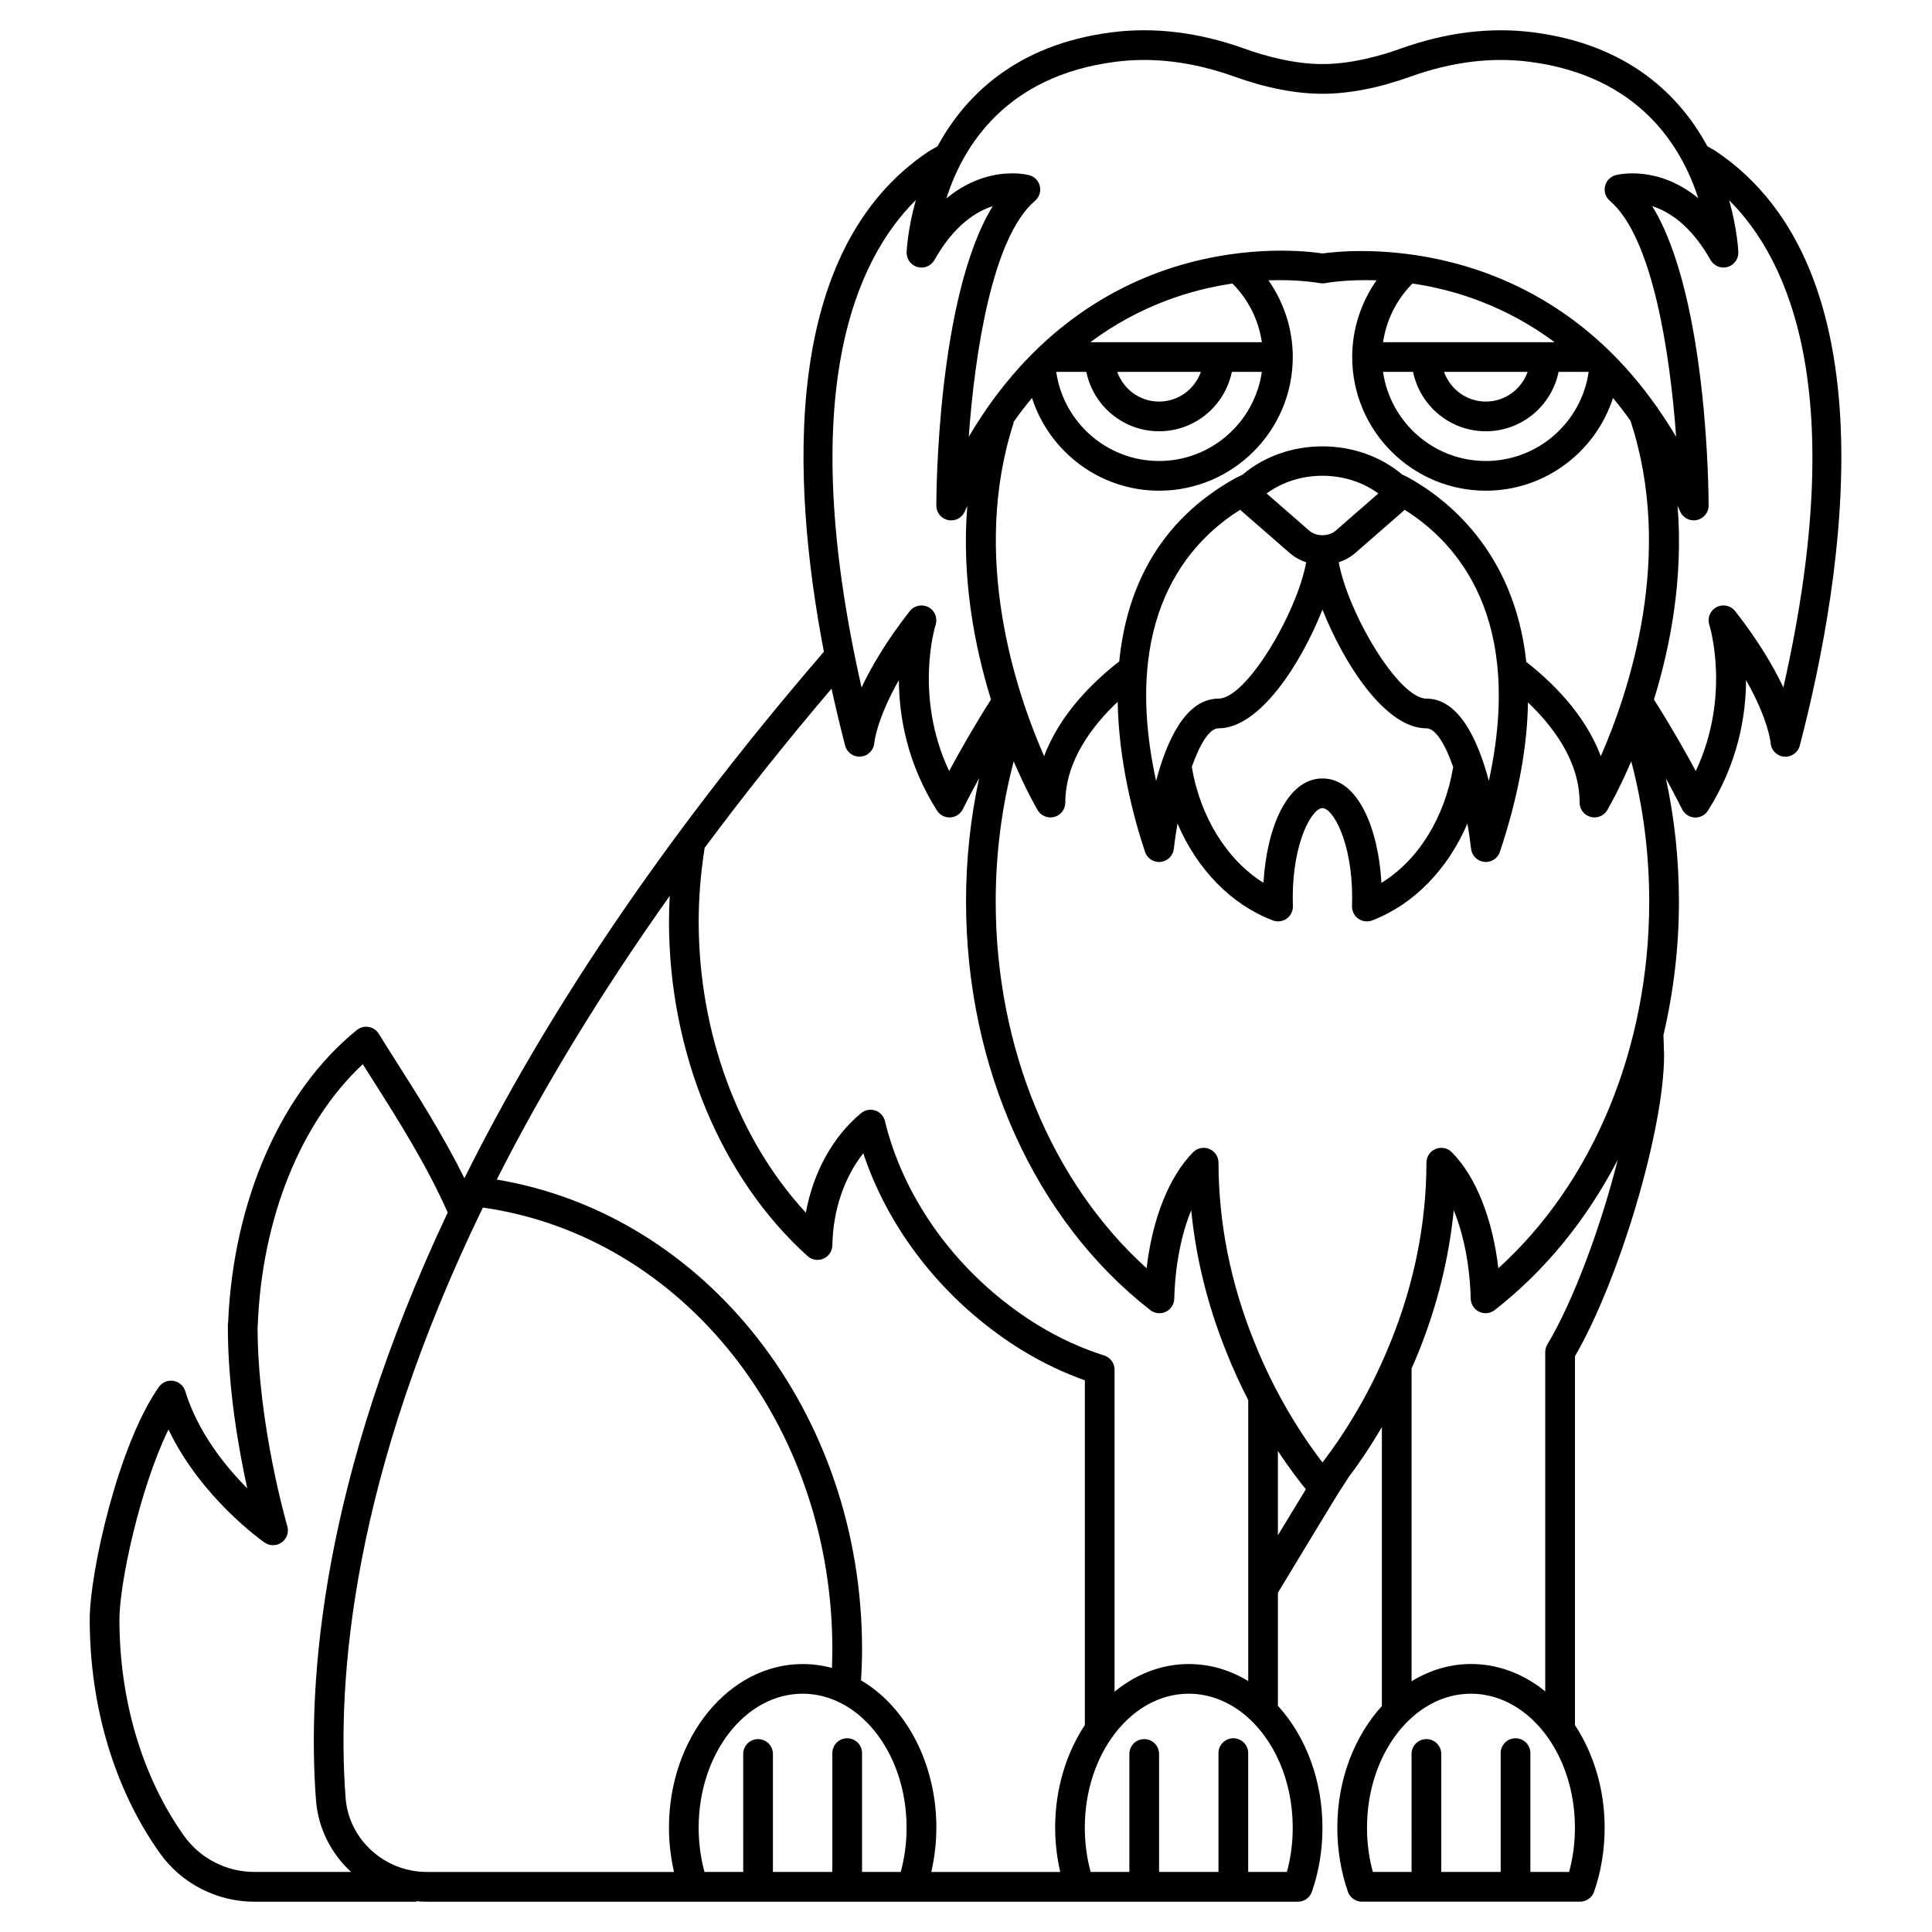 <?xml version="1.0" encoding="UTF-8"?>
<!-- Uploaded to: ICON Repo, www.svgrepo.com, Generator: ICON Repo Mixer Tools -->
<svg fill="#000000" width="800px" height="800px" version="1.1" viewBox="144 144 512 512" xmlns="http://www.w3.org/2000/svg">
 <path d="m598.58 183.97-2.109-1.207c-7.207-13.273-20.723-26.918-46.121-30.191-11.316-1.457-23.164-0.004-35.227 4.332-5.184 1.859-12.977 4.074-20.66 4.074-7.684 0-15.477-2.215-20.656-4.078-12.062-4.336-23.91-5.789-35.227-4.332-25.398 3.273-38.914 16.926-46.121 30.191l-2.344 1.352c-39.086 26.113-36.551 86.848-27.777 132.61-44.5 51.637-74.812 98.383-95.266 139.52-5.535-11.168-12.383-21.977-17.707-30.348-1.844-2.898-3.531-5.559-4.969-7.906-0.586-0.969-1.566-1.637-2.688-1.832-1.121-0.191-2.266 0.102-3.148 0.82-20.023 16.199-32.746 45.141-34.105 77.504-0.047 0.234-0.07 0.477-0.07 0.723-0.051 16.227 2.785 32.527 5.141 43.227-5.902-5.945-13.094-14.906-16.438-25.758-0.441-1.434-1.66-2.496-3.144-2.727-1.508-0.246-2.973 0.395-3.836 1.617-10.77 15.277-18.332 49.113-18.332 61.629 0 23.129 6.621 45.137 18.633 61.973 5.727 8.023 15.082 12.812 25.023 12.812h42.938v-0.133c0.918 0.086 1.848 0.133 2.781 0.133h230.8c1.676 0 3.172-1.066 3.719-2.648 1.859-5.363 2.797-11.074 2.797-16.973 0-12.473-4.352-24.129-11.809-32.305v-29.941c5.727-9.5 11.215-18.566 15.883-26.211l2.879-4.449-0.008-0.008c1.531-2.023 3.398-4.625 5.449-7.801 1.16-1.789 2.269-3.617 3.352-5.461v73.941c-7.227 7.941-11.809 19.43-11.809 32.223 0 5.891 0.941 11.602 2.797 16.973 0.551 1.582 2.047 2.648 3.719 2.648h57.812c1.676 0 3.172-1.066 3.719-2.648 1.859-5.363 2.797-11.074 2.797-16.973 0-10.078-2.875-19.586-7.887-27.199l0.02 0.008v-97.734c11.793-20.277 23.617-60.074 23.617-79.793 0-0.77-0.113-3.828-0.172-5.293 2.664-11.344 4.109-23.215 4.109-35.375 0-11.156-1.164-22.09-3.461-32.688 2.644 4.848 4.269 8.129 4.301 8.191 0.629 1.27 1.898 2.109 3.32 2.188 0.07 0 0.137 0.004 0.207 0.004 1.348 0 2.602-0.688 3.324-1.832 7.949-12.547 10.051-25.02 10.098-34.574 5.961 10.5 6.496 16.531 6.504 16.586 0.105 1.938 1.609 3.508 3.539 3.695 1.918 0.172 3.711-1.047 4.195-2.926 11.809-45.402 24.621-126.23-22.379-157.62zm-158.99-23.59c10.07-1.312 20.684 0.023 31.562 3.934 8.391 3.012 16.234 4.535 23.312 4.535 7.082 0 14.926-1.527 23.316-4.539 10.883-3.91 21.504-5.238 31.562-3.934 29.078 3.746 40.348 22.531 44.711 36.156-10.789-8.887-21.305-6.266-21.879-6.113-1.414 0.379-2.508 1.508-2.828 2.938-0.324 1.426 0.172 2.918 1.285 3.863 11.293 9.609 15.949 40.242 17.562 62.535-1.582-2.691-3.231-5.199-4.91-7.609-0.039-0.117-0.07-0.234-0.113-0.355l-0.105 0.035c-32.77-46.75-81.91-41.602-88.574-40.656-3.516-0.543-19.352-2.477-38.566 3.363-16.68 5.07-38.633 17.066-55.195 45.234 1.605-22.289 6.266-52.93 17.566-62.551 1.113-0.949 1.609-2.441 1.285-3.863-0.324-1.43-1.414-2.559-2.828-2.938-0.219-0.059-1.891-0.477-4.473-0.477-4.188 0-10.781 1.102-17.469 6.641 4.324-13.625 15.562-32.434 44.777-36.199zm128.63 184.02c-4.207-11.355-13.355-20.008-19.734-24.977-3.184-29.574-21.387-43.488-31.609-49.062l-1.301-0.609c-11.758-9.961-30.555-9.945-42.289 0.051l-1.812 0.871c-21.047 11.672-29.027 30.164-30.863 48.609-6.297 4.879-15.641 13.625-19.906 25.125-7.512-17.105-19.543-53.016-8.059-88.426l-0.121-0.047c1.613-2.301 3.277-4.438 4.965-6.469 4.606 14.297 18.02 24.574 33.684 24.574 19.535 0 35.426-15.891 35.426-35.426 0-7.324-2.305-14.418-6.445-20.328 7.715-0.262 12.887 0.613 13.602 0.746 0.469 0.082 0.969 0.082 1.438 0 0.715-0.129 5.887-1.008 13.598-0.746-4.144 5.91-6.449 13.004-6.449 20.328 0 19.535 15.891 35.426 35.426 35.426 15.66 0 29.074-10.277 33.684-24.578 1.57 1.895 3.113 3.883 4.621 6.008 11.762 35.578-0.305 71.738-7.852 88.93zm-95.523-65.316c0.113 0.117 0.207 0.25 0.34 0.363l12.742 11.102c1.297 1.129 2.793 1.938 4.375 2.465-2.418 13.359-15.844 36.129-23.238 36.129-8.68 0-13.707 11.086-16.539 21.812-9.426-43.262 8.445-63.211 22.32-71.871zm25.297 5.531c-1.879 1.629-5.168 1.629-7.047 0l-11.285-9.84c8.527-6.258 21.086-6.258 29.609 0zm-31.078 52.402c10.93 0 21.902-17.195 27.551-31.469 5.648 14.273 16.625 31.469 27.555 31.469 2.43 0 4.957 4.18 7.09 10.242-2.254 13.492-9.297 24.742-19.012 30.707-0.82-14.316-6.152-27.668-15.633-27.668-9.473 0-14.812 13.344-15.633 27.648-9.633-5.996-16.766-17.41-19-30.711 2.137-6.051 4.656-10.219 7.082-10.219zm55.105-7.875c-7.398 0-20.824-22.77-23.238-36.133 1.582-0.527 3.082-1.336 4.379-2.465l12.738-11.102c0.121-0.105 0.211-0.234 0.328-0.352 14.113 8.855 31.719 28.84 22.332 71.867-2.836-10.723-7.859-21.816-16.539-21.816zm-51.414-110c4.223 4.219 6.945 9.68 7.797 15.539h-45.449c13.113-9.75 26.668-13.934 37.652-15.539zm-38.719 23.41c1.832 8.969 9.777 15.742 19.281 15.742 9.504 0 17.453-6.773 19.281-15.742h7.953c-1.922 13.328-13.387 23.617-27.238 23.617-13.777 0-25.332-10.211-27.254-23.617zm8.199 0h22.164c-1.629 4.57-5.961 7.871-11.082 7.871-5.125 0-9.453-3.301-11.082-7.871zm78.395 0c1.832 8.969 9.777 15.742 19.281 15.742 9.504 0 17.453-6.773 19.281-15.742h7.969c-1.922 13.406-13.477 23.617-27.254 23.617-13.852 0-25.316-10.289-27.238-23.617zm8.199 0h22.164c-1.629 4.57-5.961 7.871-11.082 7.871-5.129 0-9.453-3.301-11.082-7.871zm-16.148-7.871c0.852-5.859 3.578-11.32 7.797-15.539 10.984 1.605 24.543 5.789 37.652 15.539zm-123.82-37.672c-2.223 7.894-2.445 13.699-2.449 13.871-0.043 1.805 1.148 3.41 2.891 3.891 1.746 0.488 3.586-0.289 4.477-1.863 5.137-9.109 10.938-12.824 15.445-14.266-14.746 24.047-14.941 76.832-14.941 79.332 0 1.879 1.324 3.492 3.164 3.856 1.848 0.387 3.684-0.613 4.406-2.344 0.203-0.492 0.43-0.941 0.637-1.426-1.547 19.262 1.922 37.246 6.277 51.332-4.555 7.129-8.48 14.098-11.086 18.953-9.398-20.004-3.656-38.551-3.59-38.746 0.59-1.816-0.207-3.793-1.895-4.691-1.684-0.898-3.773-0.449-4.953 1.051-6.242 7.977-10.23 14.816-12.773 20.238-17.699-78.164-1.488-113.48 14.391-129.19zm-18.742 144.58c0.484 1.867 2.211 3.082 4.164 2.91 1.914-0.172 3.43-1.723 3.574-3.644 0.004-0.082 0.547-6.121 6.504-16.621 0.047 9.547 2.148 22.027 10.098 34.57 0.723 1.141 1.98 1.828 3.324 1.828 0.07 0 0.137 0 0.207-0.004 1.422-0.078 2.691-0.914 3.32-2.191 0.031-0.066 1.664-3.356 4.324-8.23-2.297 10.617-3.477 21.566-3.477 32.734 0 43.988 18.254 84.453 48.832 108.25 1.172 0.914 2.766 1.094 4.102 0.449 1.348-0.633 2.211-1.973 2.25-3.457 0.219-8.773 1.84-16.973 4.492-23.445 1.25 12.664 4.344 25.195 9.25 37.395 1.738 4.394 3.699 8.707 5.859 12.914v74.445c-4.863-2.945-10.227-4.504-15.742-4.504-7.277 0-14.047 2.707-19.68 7.328l-0.004-85.344c0-1.719-1.109-3.234-2.746-3.75-5.957-1.887-11.812-4.562-17.402-7.953-2.051-1.246-4.078-2.606-6.043-4.039-17.363-12.543-29.992-30.812-34.652-50.121-0.316-1.324-1.297-2.383-2.582-2.812-1.297-0.43-2.707-0.16-3.754 0.707-7.496 6.215-12.688 15.707-14.629 26.367-17.902-19.367-28.402-47.594-28.402-77.188 0-6.336 0.531-12.727 1.574-19.484 10.141-13.648 21.324-27.723 33.629-42.195 1.172 5.336 2.394 10.406 3.609 15.082zm63.527 259.56c-4.914 7.441-7.871 16.898-7.871 27.195 0 4.019 0.473 7.945 1.344 11.746h-34.168c0.871-3.797 1.344-7.727 1.344-11.746 0-14.633-5.953-28.18-15.922-36.246-1.301-1.043-2.648-1.957-4.035-2.777 0.156-2.754 0.266-5.519 0.266-8.273 0-62.648-41.258-115.16-96.809-124.45 11.781-23.266 26.824-48.379 45.844-75.18-0.121 2.266-0.203 4.519-0.203 6.766 0 34.812 13.73 67.973 36.727 88.691 1.141 1.035 2.793 1.301 4.199 0.684 1.414-0.613 2.344-2 2.371-3.539 0.16-9.289 3.148-18 8.199-24.398 6.152 18.598 18.922 35.809 35.766 47.977 2.125 1.555 4.336 3.031 6.582 4.394 5.273 3.199 10.766 5.82 16.367 7.809zm-238.68 29.426c-11.07-15.512-17.168-35.898-17.168-57.398 0-9.496 5.391-34.785 13-50.34 8.602 18.027 24.688 29.418 25.461 29.953 1.371 0.957 3.195 0.945 4.551-0.035 1.359-0.977 1.949-2.703 1.477-4.305-0.078-0.27-7.836-26.949-7.875-52.664 0.02-0.141 0.035-0.285 0.039-0.43 1.07-28.457 11.395-53.977 27.836-69.328 0.82 1.301 1.684 2.66 2.586 4.082 6.465 10.168 14.359 22.633 19.926 35.227-33.41 70.828-37.305 124.12-34.91 155.73 0.57 7.5 4.055 14.184 9.301 19.02h-25.605c-7.402 0-14.363-3.551-18.617-9.512zm42.773-10.102c-2.387-31.445 1.676-84.938 36.375-156.45 52.965 7.535 92.613 57.348 92.613 117.03 0 1.656-0.047 3.316-0.105 4.977-2.531-0.688-5.133-1.039-7.766-1.039-19.535 0-35.426 19.449-35.426 43.359 0 4.019 0.473 7.945 1.344 11.746l-65.473-0.004c-11.254 0-20.727-8.613-21.562-19.613zm136.86 19.613v-31.488c0-2.176-1.758-3.938-3.938-3.938-2.176 0-3.938 1.758-3.938 3.938v31.488h-15.742v-31.266c0-2.176-1.758-3.938-3.938-3.938-2.176 0-3.938 1.758-3.938 3.938l0.004 31.266h-10.258c-1.031-3.754-1.551-7.695-1.551-11.746 0-19.57 12.363-35.488 27.551-35.488 5.164 0 10.199 1.859 14.559 5.363 8.133 6.582 12.992 17.844 12.992 30.117 0 4.051-0.52 7.988-1.551 11.746l-10.254 0.004zm112.59 0h-10.258v-31.488c0-2.176-1.758-3.938-3.938-3.938-2.176 0-3.938 1.758-3.938 3.938v31.488h-15.742v-31.266c0-2.176-1.758-3.938-3.938-3.938-2.176 0-3.938 1.758-3.938 3.938l0.004 31.266h-10.258c-1.031-3.754-1.551-7.695-1.551-11.746 0-19.57 12.363-35.488 27.551-35.488 5.164 0 10.199 1.859 14.559 5.363 8.133 6.582 12.992 17.844 12.992 30.117 0.004 4.059-0.516 8-1.547 11.754zm-2.383-111.57c3.164 4.812 5.84 8.25 7.41 10.148-2.34 3.832-4.812 7.914-7.41 12.207zm17.594-5.16c-2.238 3.465-4.258 6.227-5.785 8.199-1.527-1.973-3.547-4.734-5.789-8.203-4.918-7.582-9.102-15.691-12.441-24.141-6.152-15.324-9.289-31.164-9.32-47.094-0.004-1.594-0.969-3.035-2.449-3.637-1.469-0.598-3.168-0.262-4.293 0.887-6.387 6.488-10.797 17.645-12.309 30.734-25.164-22.754-39.992-58.473-39.992-97.164 0-12.758 1.617-25.211 4.766-37.16 3.266 7.598 5.984 12.297 6.348 12.914 0.723 1.223 2.023 1.938 3.394 1.938 0.344 0 0.691-0.047 1.035-0.137 1.715-0.469 2.902-2.023 2.902-3.797 0-11.094 7.25-20.461 13.879-26.707 0.27 15.816 4.184 30.586 7.242 39.758 0.531 1.621 2.047 2.691 3.727 2.691 0.137 0 0.277-0.008 0.418-0.023 1.84-0.191 3.289-1.641 3.5-3.481 0.242-2.207 0.578-4.449 0.965-6.672 5.18 12.074 14.129 21.398 25.242 25.656 1.199 0.465 2.566 0.305 3.637-0.43 1.066-0.73 1.703-1.945 1.703-3.242l-0.039-2.391c0-14.691 5.098-23.688 7.871-23.688 2.773 0 7.871 8.988 7.871 23.688l-0.035 2.391c0 1.297 0.637 2.512 1.707 3.242 0.664 0.457 1.445 0.695 2.227 0.695 0.477 0 0.953-0.082 1.41-0.262 11.078-4.246 20.051-13.586 25.238-25.668 0.391 2.227 0.719 4.473 0.965 6.68 0.207 1.84 1.66 3.285 3.5 3.481 0.145 0.016 0.281 0.023 0.418 0.023 1.676 0 3.191-1.07 3.727-2.691 5.094-15.277 7.258-28.359 7.438-39.586 6.609 6.273 13.684 15.551 13.684 26.531 0 1.773 1.188 3.328 2.902 3.797 0.344 0.09 0.691 0.137 1.035 0.137 1.371 0 2.672-0.715 3.391-1.938 0.371-0.625 3.086-5.324 6.356-12.926 3.152 11.945 4.762 24.398 4.762 37.172 0 38.691-14.828 74.41-39.984 97.168-1.516-13.086-5.922-24.246-12.312-30.734-1.121-1.141-2.816-1.488-4.293-0.887-1.48 0.602-2.445 2.043-2.449 3.637-0.031 15.93-3.168 31.773-9.328 47.113-3.34 8.426-7.519 16.543-12.438 24.125zm59.574 116.73h-10.258v-31.488c0-2.176-1.758-3.938-3.938-3.938-2.176 0-3.938 1.758-3.938 3.938v31.488h-15.742v-31.266c0-2.176-1.758-3.938-3.938-3.938-2.176 0-3.938 1.758-3.938 3.938l0.004 31.266h-10.258c-1.031-3.754-1.551-7.695-1.551-11.746 0-19.57 12.363-35.488 27.551-35.488 5.164 0 10.199 1.859 14.559 5.363 8.133 6.582 12.992 17.844 12.992 30.117 0.004 4.059-0.516 8-1.547 11.754zm-5.758-139.79c-0.371 0.613-0.562 1.309-0.562 2.027v89.93c-0.062-0.051-0.113-0.113-0.176-0.16-5.789-4.656-12.531-7.113-19.504-7.113-5.66 0-10.992 1.672-15.742 4.574v-82.891c0.652-1.5 1.32-2.996 1.918-4.516 4.902-12.219 8-24.754 9.258-37.414 2.652 6.481 4.273 14.676 4.496 23.445 0.039 1.484 0.91 2.82 2.25 3.461 1.34 0.637 2.934 0.461 4.102-0.453 13.41-10.438 24.445-24.09 32.617-39.828-4.469 17.664-11.688 37.316-18.656 48.938zm62.543-174.1c-2.543-5.422-6.531-12.258-12.773-20.238-1.18-1.504-3.262-1.941-4.945-1.051-1.684 0.895-2.488 2.871-1.902 4.684 0.066 0.203 5.809 18.75-3.59 38.754-2.606-4.856-6.535-11.824-11.086-18.953 4.359-14.094 7.816-32.094 6.262-51.367 0.211 0.496 0.441 0.957 0.652 1.461 0.625 1.484 2.074 2.418 3.637 2.418 0.25 0 0.516-0.023 0.77-0.078 1.844-0.367 3.168-1.98 3.168-3.859 0-2.504-0.191-55.277-14.938-79.328 4.512 1.441 10.309 5.16 15.445 14.262 0.891 1.57 2.738 2.352 4.477 1.863 1.738-0.48 2.934-2.082 2.891-3.891-0.004-0.172-0.223-5.938-2.43-13.793 15.961 15.875 32.004 51.227 14.363 129.12z"/>
</svg>